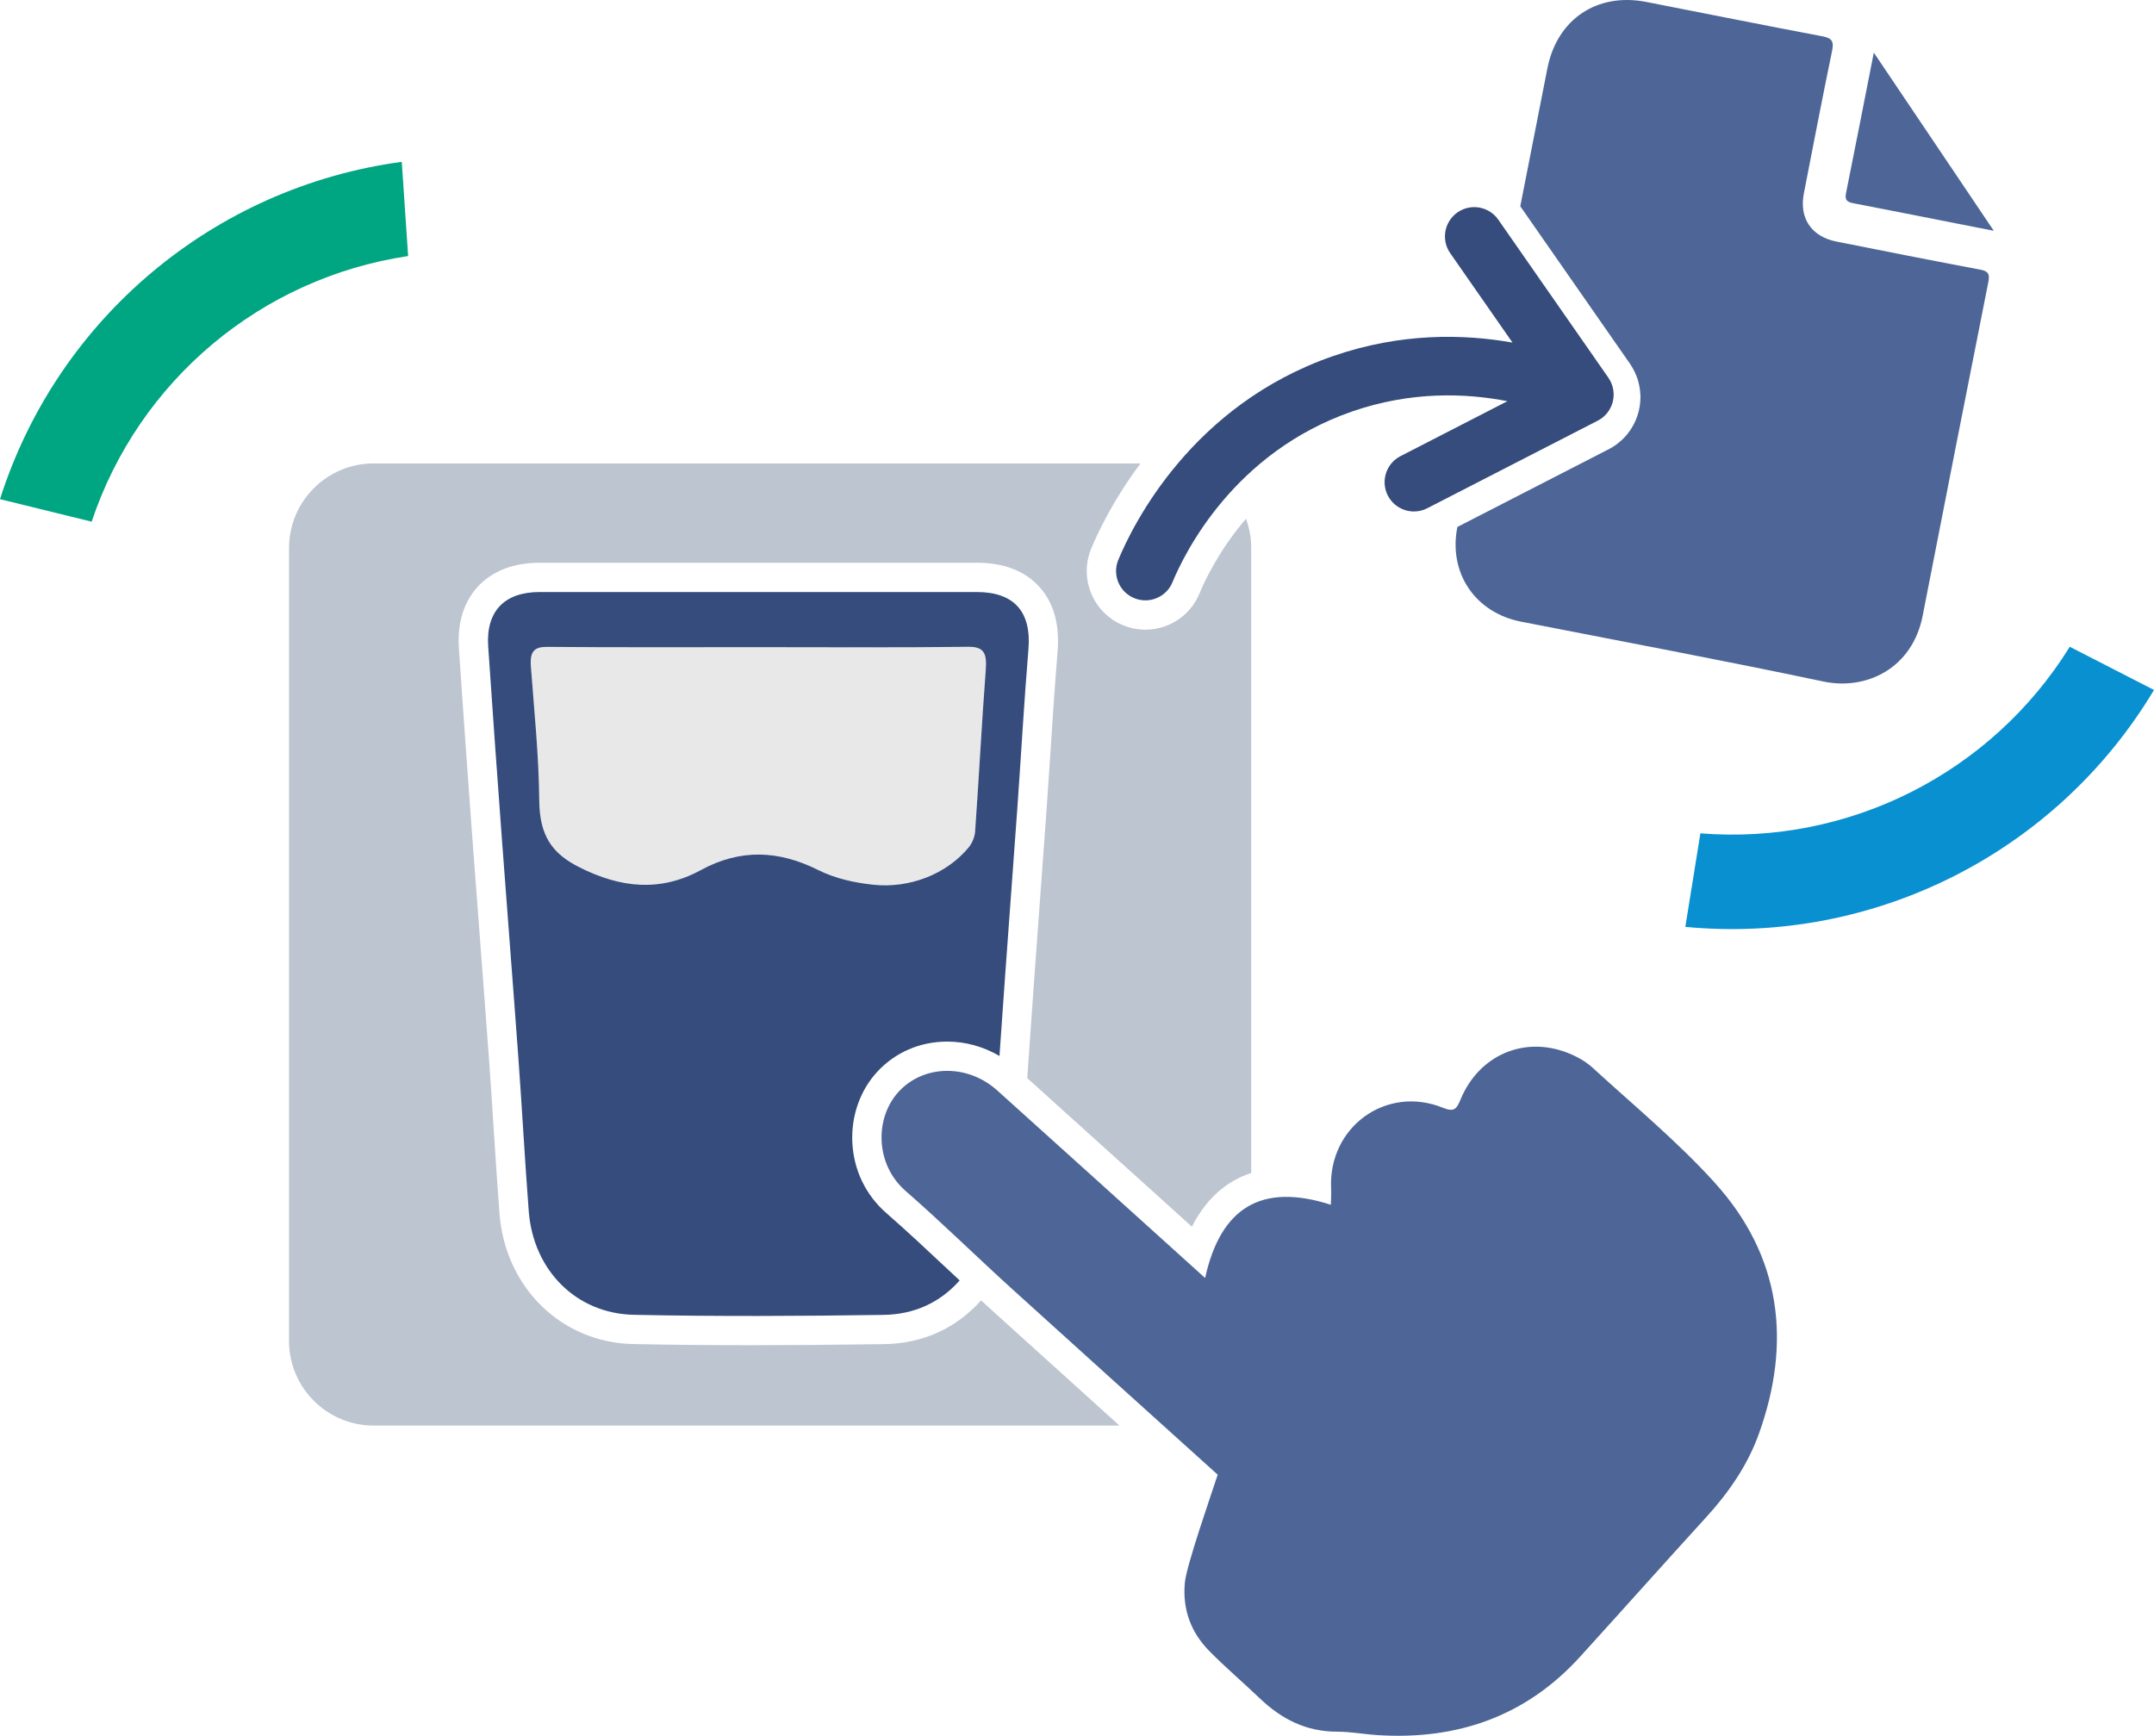 <?xml version="1.0" encoding="UTF-8"?><svg id="Layer_2" xmlns="http://www.w3.org/2000/svg" viewBox="0 0 735.03 592.36"><defs><style>.cls-1{fill:#00a582;}.cls-2{fill:#bdc5d1;}.cls-3{fill:#0890d0;}.cls-4{fill:#e8e8e8;}.cls-5{fill:#4d6697;}.cls-6{fill:#354c7c;}.cls-7{fill:#8b98af;opacity:.57;}</style></defs><g id="Layer_1-2"><g><path class="cls-3" d="m706.29,220.72c-26.77,43.16-75.42,67.74-126.05,63.67l-5.14,31.92c64.44,6.13,126.66-25.33,159.93-80.85l-28.74-14.74Z"/><path class="cls-1" d="m31.28,178.03c16.06-48.13,57.8-83.17,107.99-90.65l-2.17-32.15C72.99,63.88,19.61,108.7,0,170.35l31.28,7.68Z"/><path class="cls-5" d="m680.34,78.76c-4.57-.9-8.84-1.74-13.11-2.58-11.43-2.25-22.85-4.51-34.28-6.72-1.98-.38-3.6-.66-3.03-3.48,3.22-15.96,6.32-31.94,9.48-47.91.04-.2.29-.35.05-.07,13.47,20.01,27.03,40.14,40.91,60.76Z"/><path class="cls-5" d="m675.67,92c-16.37-3.07-32.7-6.32-49.03-9.57-8.54-1.7-12.75-7.99-11.09-16.44,3.17-16.22,6.28-32.45,9.63-48.64.67-3.22-.02-4.34-3.3-4.96-20.05-3.79-40.06-7.81-60.09-11.73-16.81-3.28-30.46,5.89-33.76,22.67-3.09,15.68-6.17,31.37-9.25,47.06l37.61,54s.22.36.27.45c.35.56.66,1.09.93,1.63.08.16.19.37.29.59.31.67.57,1.3.79,1.93l.1.25.09.31c.23.73.42,1.5.57,2.32.03.18.06.34.08.5.11.69.18,1.33.22,1.96.01.13.07,1.07.07,1.07l-.03.31c0,.6-.04,1.22-.1,1.84-.02.19-.04.39-.07.6-.1.7-.21,1.34-.36,1.95-.05.22-.1.44-.16.65-.2.75-.46,1.53-.77,2.28-.1.24-.16.38-.22.52-.27.63-.59,1.25-.93,1.86-.08.14-.17.31-.27.47-.43.71-.92,1.42-1.43,2.07l-.18.23-.14.16c-.44.53-.89,1.01-1.36,1.47-.13.13-.3.29-.48.45-.49.45-1,.88-1.53,1.27-.02.02-.23.18-.23.18l-.3.21c-.53.37-1.07.7-1.65,1.03l-.17.11-52.11,26.77-.03.15c-3.04,15.69,6.19,29.13,21.79,32.18,34.41,6.73,68.87,13.18,103.17,20.42,14.62,3.08,30.34-4.47,33.85-22.47,7.41-37.97,14.88-75.93,22.41-113.88.53-2.69.02-3.7-2.82-4.24Z"/><path class="cls-2" d="m409.32,202.53c-3.11,7.51-10.36,12.35-18.48,12.35-2.63,0-5.2-.51-7.64-1.52-10.19-4.22-15.05-15.94-10.84-26.13,2.3-5.55,7.56-16.71,16.82-29.08H127.52c-15.96,0-28.89,12.94-28.89,28.89v270.57c0,15.96,12.94,28.89,28.89,28.89h254.5c-14.39-12.98-29.01-26.19-43.43-39.25-1.27-1.15-2.54-2.32-3.81-3.48-8.56,9.61-19.89,14.75-33.23,14.94-16.92.24-31.71.36-45.23.36-14.36,0-27.52-.13-40.23-.39-24.5-.51-43.7-19.26-45.65-44.6-.74-9.61-1.36-19.35-1.97-28.77-.49-7.72-1.01-15.71-1.58-23.53-1-13.77-2.07-27.78-3.1-41.32-.87-11.34-1.73-22.67-2.57-34.01-1.32-17.91-3.04-41.51-4.63-65.17-.74-10.92,3.16-17.55,6.56-21.19,3.42-3.67,9.84-8.04,20.95-8.04,12.75,0,25.51-.01,38.27-.01h110.92c9.18,0,16.33,2.73,21.26,8.09,4.99,5.42,7.12,12.93,6.34,22.31-.94,11.3-1.69,22.85-2.42,34.01-.42,6.47-.85,12.94-1.31,19.41-.7,9.94-1.44,19.88-2.17,29.83-.68,9.18-1.36,18.36-2.01,27.53-.82,11.57-1.63,23.14-2.44,34.71,14.09,12.68,28.31,25.52,42.09,37.97,4.7,4.24,9.4,8.49,14.1,12.73,5.33-10.54,12.76-15.88,20.24-18.34v-213.23c0-3.53-.63-6.91-1.79-10.03-9.07,10.61-13.95,20.86-15.87,25.51Z"/><path class="cls-6" d="m548.41,140.95s.05-.06.08-.09c.27-.34.5-.69.72-1.05.04-.07.08-.14.12-.22.17-.31.33-.62.47-.94.04-.08.07-.16.11-.24.15-.38.29-.77.39-1.16.02-.09.04-.17.06-.26.08-.33.14-.66.19-1,.01-.11.03-.21.04-.32.04-.42.06-.83.05-1.25,0-.02,0-.03,0-.05,0-.05-.01-.09-.01-.13-.02-.38-.05-.75-.11-1.13-.01-.09-.03-.18-.04-.27-.08-.42-.18-.83-.31-1.24,0-.02-.02-.04-.02-.06-.12-.37-.27-.74-.44-1.1-.05-.1-.1-.21-.15-.31-.15-.29-.31-.58-.49-.86-.05-.08-.1-.17-.15-.25-.02-.03-.03-.05-.05-.08l-37.59-53.97c-3.16-4.53-9.39-5.65-13.92-2.49-4.53,3.16-5.65,9.39-2.49,13.92l21.25,30.51c-16.68-2.96-38.11-3.4-61.28,4.63-48.15,16.68-68.22,57.43-73.23,69.52-2.11,5.1.31,10.95,5.42,13.06,1.25.52,2.55.76,3.82.76,3.93,0,7.65-2.33,9.24-6.18,4.2-10.14,21.02-44.32,61.29-58.27,20.17-6.99,38.81-6.29,53.01-3.52l-36.48,18.75c-4.91,2.52-6.85,8.55-4.32,13.46s8.55,6.85,13.46,4.32l58.18-29.89s.05-.03.08-.05c.36-.19.72-.4,1.07-.64.01-.01.03-.02.04-.03.05-.04.1-.08.15-.12.3-.22.58-.45.84-.69.08-.08.16-.15.24-.23.27-.27.53-.54.76-.83Z"/><path class="cls-7" d="m296.7,230.91c-6.33,0-12.66-.01-18.99-.02-6.32-.01-12.63-.02-18.95-.02s-12.25,0-18.38.01c-6.13,0-12.27.01-18.4.01-12.02,0-21.67-.03-30.55-.09.18,2.23.36,4.46.54,6.7.95,11.57,1.92,23.54,2.02,35.5.07,8.45,2.21,11.02,8.19,14.02,6.6,3.32,12.48,4.93,17.97,4.93,4.85,0,9.52-1.26,14.29-3.86,7.91-4.3,16.1-6.48,24.35-6.48s16.48,2.13,24.86,6.32c4.03,2.02,9.23,3.38,15.47,4.03.94.1,1.9.15,2.86.15,8.06,0,16-3.53,20.77-9.22.01-.02.02-.05.03-.07.56-7.96,1.06-16.05,1.54-23.88.57-9.23,1.16-18.75,1.85-28.18-8.63.09-17.92.13-29.48.13h-.01Z"/><path class="cls-4" d="m336.39,228.45c-1.39,18.42-2.34,36.89-3.64,55.32-.13,1.88-1.09,4.06-2.14,5.33-7.63,9.28-20.28,14.1-32.53,12.82-6.4-.67-13.04-2.1-18.91-5.04-13.5-6.76-26.58-7.26-39.95,0-13.93,7.58-27.44,6.16-41.53-.93-9.39-4.72-13.59-10.83-13.69-22.87-.13-15.26-1.73-30.52-2.86-45.76-.37-5.07,1.24-6.61,5.55-6.57,24.02.2,48.04.1,72.07.1s47.67.17,71.51-.13c5.27-.07,6.55,1.91,6.11,7.73Z"/><path class="cls-6" d="m323.76,433.5c-6.94-6.51-14.12-13.25-21.33-19.54-6.96-6.08-11.07-14.56-11.57-23.88-.49-9.07,2.6-17.93,8.47-24.3,6.14-6.66,14.63-10.32,23.9-10.32,6.27,0,12.41,1.72,17.83,4.91.65-9.29,1.3-18.58,1.96-27.87,1.36-19.12,2.83-38.24,4.18-57.36,1.27-17.84,2.26-35.71,3.74-53.54,1.06-12.75-4.79-19.56-17.63-19.56h-73.94c-25.08,0-50.16,0-75.24,0-12.03,0-18.35,6.61-17.54,18.57,1.46,21.71,3.03,43.41,4.63,65.11,1.85,25.12,3.85,50.23,5.67,75.35,1.27,17.42,2.2,34.86,3.54,52.27,1.54,20.07,16.09,34.95,35.89,35.36,28.35.59,56.74.44,85.11.03,10.56-.15,19.36-4.2,26.04-11.76-1.24-1.16-2.47-2.32-3.69-3.46Zm-84.53-136.61c-13.93,7.58-27.44,6.16-41.53-.93-9.39-4.72-13.59-10.83-13.69-22.87-.13-15.26-1.73-30.52-2.86-45.76-.37-5.07,1.24-6.61,5.55-6.57,24.02.2,48.04.1,72.07.1s47.67.17,71.51-.13c5.27-.07,6.55,1.91,6.11,7.73-1.39,18.42-2.34,36.89-3.64,55.32-.13,1.88-1.09,4.06-2.14,5.33-7.63,9.28-20.28,14.1-32.53,12.82-6.4-.67-13.04-2.1-18.91-5.04-13.5-6.76-26.58-7.26-39.95,0Z"/><path class="cls-5" d="m585.14,403.62c22.63,24.99,26.3,54.29,15.09,85.61-3.86,10.79-10.33,20.14-18.08,28.62-14.41,15.78-28.61,31.75-42.99,47.56-18.47,20.3-41.76,28.39-68.8,26.74-4.73-.29-9.42-1.19-14.12-1.19-10.46,0-18.91-4.26-26.29-11.32-5.69-5.45-11.72-10.55-17.24-16.15-6.33-6.42-9.25-14.25-8.39-23.42.56-5.91,8.9-29.74,11.21-36.81-23.42-21.13-46.85-42.25-70.21-63.42-12.18-11.05-23.92-22.62-36.31-33.43-10.43-9.11-10.57-24.92-2.33-33.87,8.55-9.27,23.5-9.49,33.56-.46,22.02,19.8,43.97,39.66,65.94,59.49l5.05,4.56c5.32-24.14,19.33-32.57,42.9-24.99.04-1.76.2-3.6.1-5.42-1.09-21.05,18.77-35.58,38.23-27.65,3.9,1.59,4.66.2,5.95-2.9,6.28-15.09,21.61-21.73,36.6-15.85,3.03,1.19,6.1,2.9,8.48,5.08,14.06,12.88,28.89,25.12,41.65,39.2Z"/></g></g></svg>